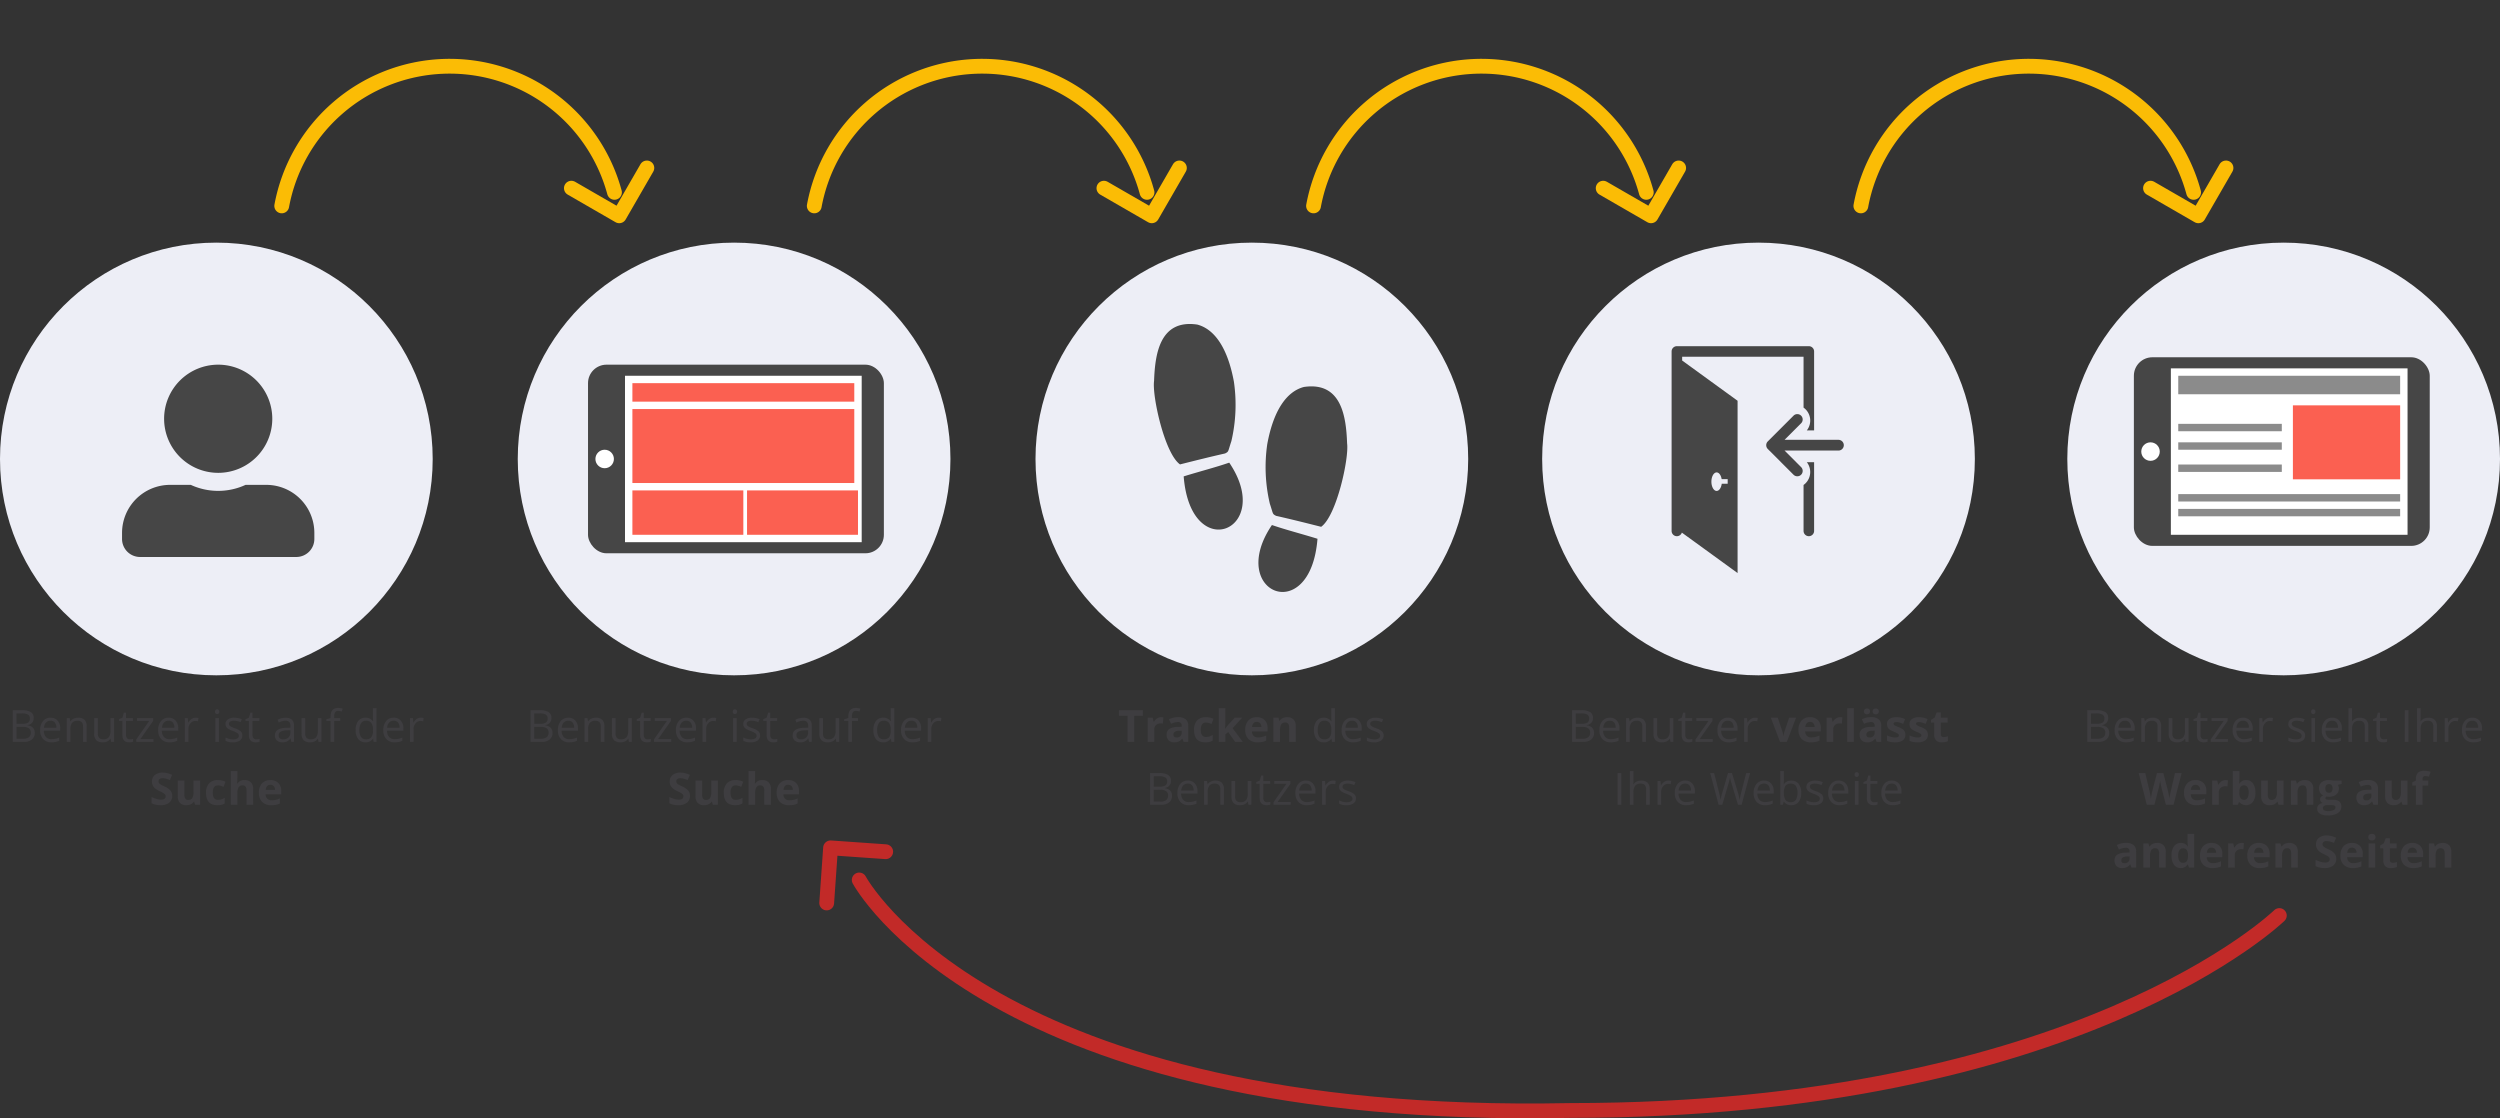 <svg height="302.392" viewBox="0 0 676 302.392" width="676" xmlns="http://www.w3.org/2000/svg"><rect x="0" y="0" width="676" height="302.392" fill="#333333" stroke="none"/><circle cx="58.5" cy="124.107" fill="#edeef6" r="58.5"/><path d="m26 29.25a14.625 14.625 0 1 0 -14.625-14.625 14.629 14.629 0 0 0 14.625 14.625zm13 3.25h-5.6a17.68 17.68 0 0 1 -14.808 0h-5.592a13 13 0 0 0 -13 13v1.625a4.876 4.876 0 0 0 4.875 4.875h42.25a4.876 4.876 0 0 0 4.875-4.875v-1.625a13 13 0 0 0 -13-13z" fill="#464646" transform="translate(33 98.607)"/><path d="m3.46 4.434h2.42a4.566 4.566 0 0 1 2.467.51 1.8 1.8 0 0 1 .762 1.611 1.862 1.862 0 0 1 -.425 1.257 2.045 2.045 0 0 1 -1.239.642v.059q1.955.333 1.955 2.05a2.2 2.2 0 0 1 -.776 1.793 3.3 3.3 0 0 1 -2.176.644h-2.988zm1 3.668h1.64a2.671 2.671 0 0 0 1.518-.331 1.278 1.278 0 0 0 .463-1.116 1.13 1.13 0 0 0 -.516-1.04 3.222 3.222 0 0 0 -1.641-.319h-1.468zm0 .844v3.204h1.783a2.545 2.545 0 0 0 1.562-.4 1.482 1.482 0 0 0 .524-1.257 1.331 1.331 0 0 0 -.536-1.173 2.866 2.866 0 0 0 -1.632-.375zm9.466 4.172a2.95 2.95 0 0 1 -2.247-.867 3.357 3.357 0 0 1 -.823-2.408 3.723 3.723 0 0 1 .765-2.467 2.54 2.54 0 0 1 2.054-.914 2.422 2.422 0 0 1 1.91.794 3.043 3.043 0 0 1 .7 2.095v.615h-4.426a2.546 2.546 0 0 0 .571 1.717 1.976 1.976 0 0 0 1.526.586 5.172 5.172 0 0 0 2.051-.434v.865a5.147 5.147 0 0 1 -.976.319 5.483 5.483 0 0 1 -1.11.098zm-.264-5.842a1.588 1.588 0 0 0 -1.233.5 2.323 2.323 0 0 0 -.542 1.395h3.353a2.139 2.139 0 0 0 -.41-1.409 1.444 1.444 0 0 0 -1.172-.487zm8.793 5.724v-4.154a1.676 1.676 0 0 0 -.355-1.172 1.456 1.456 0 0 0 -1.119-.387 1.846 1.846 0 0 0 -1.477.545 2.751 2.751 0 0 0 -.469 1.8v3.368h-.973v-6.422h.791l.158.879h.047a1.986 1.986 0 0 1 .838-.735 2.722 2.722 0 0 1 1.2-.261 2.439 2.439 0 0 1 1.746.56 2.381 2.381 0 0 1 .586 1.79v4.189zm4-6.422v4.166a1.676 1.676 0 0 0 .357 1.172 1.456 1.456 0 0 0 1.119.387 1.826 1.826 0 0 0 1.474-.551 2.778 2.778 0 0 0 .466-1.8v-3.374h.973v6.422h-.8l-.141-.861h-.053a1.939 1.939 0 0 1 -.829.727 2.787 2.787 0 0 1 -1.21.252 2.455 2.455 0 0 1 -1.755-.557 2.37 2.37 0 0 1 -.583-1.781v-4.2zm8.645 5.736a3.177 3.177 0 0 0 .5-.038 3.224 3.224 0 0 0 .381-.079v.744a1.778 1.778 0 0 1 -.466.126 3.5 3.5 0 0 1 -.554.05q-1.863 0-1.863-1.963v-3.82h-.92v-.469l.92-.4.41-1.371h.563v1.484h1.863v.756h-1.86v3.779a1.3 1.3 0 0 0 .276.887.958.958 0 0 0 .756.314zm6.4.686h-4.663v-.662l3.5-5h-3.283v-.76h4.354v.756l-3.457 4.91h3.549zm4.339.117a2.95 2.95 0 0 1 -2.247-.867 3.357 3.357 0 0 1 -.823-2.408 3.723 3.723 0 0 1 .765-2.467 2.54 2.54 0 0 1 2.054-.914 2.422 2.422 0 0 1 1.91.794 3.043 3.043 0 0 1 .7 2.095v.615h-4.427a2.546 2.546 0 0 0 .571 1.717 1.976 1.976 0 0 0 1.526.586 5.172 5.172 0 0 0 2.051-.434v.866a5.147 5.147 0 0 1 -.976.319 5.483 5.483 0 0 1 -1.109.098zm-.269-5.842a1.588 1.588 0 0 0 -1.233.5 2.323 2.323 0 0 0 -.542 1.395h3.357a2.139 2.139 0 0 0 -.41-1.409 1.444 1.444 0 0 0 -1.172-.486zm7.33-.814a3.806 3.806 0 0 1 .768.07l-.135.9a3.313 3.313 0 0 0 -.7-.088 1.712 1.712 0 0 0 -1.333.633 2.307 2.307 0 0 0 -.554 1.576v3.448h-.973v-6.422h.8l.111 1.189h.047a2.823 2.823 0 0 1 .869-.967 1.939 1.939 0 0 1 1.1-.339zm6.3 6.539h-.973v-6.422h.973zm-1.053-8.162a.646.646 0 0 1 .164-.489.607.607 0 0 1 .814 0 .634.634 0 0 1 .17.486.644.644 0 0 1 -.17.489.6.6 0 0 1 -.814 0 .658.658 0 0 1 -.164-.486zm7.38 6.41a1.609 1.609 0 0 1 -.668 1.383 3.14 3.14 0 0 1 -1.875.486 4.077 4.077 0 0 1 -1.992-.4v-.9a4.818 4.818 0 0 0 .993.369 4.147 4.147 0 0 0 1.022.135 2.319 2.319 0 0 0 1.172-.243.837.837 0 0 0 .085-1.383 5.115 5.115 0 0 0 -1.264-.636 6.879 6.879 0 0 1 -1.274-.583 1.741 1.741 0 0 1 -.562-.565 1.475 1.475 0 0 1 -.185-.756 1.441 1.441 0 0 1 .639-1.239 2.976 2.976 0 0 1 1.752-.454 5.126 5.126 0 0 1 2.027.422l-.346.791a4.654 4.654 0 0 0 -1.752-.4 2.016 2.016 0 0 0 -1.043.217.67.67 0 0 0 -.352.6.728.728 0 0 0 .132.439 1.3 1.3 0 0 0 .425.346 9.493 9.493 0 0 0 1.125.475 4.2 4.2 0 0 1 1.544.838 1.478 1.478 0 0 1 .397 1.058zm3.773 1.066a3.177 3.177 0 0 0 .5-.038 3.224 3.224 0 0 0 .381-.079v.744a1.778 1.778 0 0 1 -.466.126 3.5 3.5 0 0 1 -.554.05q-1.863 0-1.863-1.963v-3.82h-.92v-.469l.92-.4.41-1.371h.563v1.484h1.863v.756h-1.862v3.779a1.3 1.3 0 0 0 .275.891.958.958 0 0 0 .753.31zm9.472.686-.193-.914h-.047a2.7 2.7 0 0 1 -.958.817 2.92 2.92 0 0 1 -1.192.214 2.145 2.145 0 0 1 -1.5-.492 1.8 1.8 0 0 1 -.542-1.4q0-1.945 3.111-2.039l1.09-.035v-.4a1.628 1.628 0 0 0 -.325-1.116 1.337 1.337 0 0 0 -1.04-.36 4.238 4.238 0 0 0 -1.816.492l-.3-.744a4.571 4.571 0 0 1 1.04-.4 4.5 4.5 0 0 1 1.134-.146 2.446 2.446 0 0 1 1.7.51 2.128 2.128 0 0 1 .554 1.635v4.378zm-2.2-.686a1.974 1.974 0 0 0 1.427-.5 1.842 1.842 0 0 0 .519-1.395v-.58l-.973.041a3.538 3.538 0 0 0 -1.673.36 1.087 1.087 0 0 0 -.513.993 1 1 0 0 0 .319.8 1.326 1.326 0 0 0 .896.281zm5.958-5.736v4.166a1.676 1.676 0 0 0 .357 1.172 1.456 1.456 0 0 0 1.119.387 1.826 1.826 0 0 0 1.474-.551 2.778 2.778 0 0 0 .466-1.8v-3.374h.973v6.422h-.8l-.141-.861h-.053a1.939 1.939 0 0 1 -.829.727 2.787 2.787 0 0 1 -1.21.252 2.455 2.455 0 0 1 -1.755-.557 2.37 2.37 0 0 1 -.583-1.781v-4.2zm9.47.756h-1.639v5.666h-.973v-5.666h-1.148v-.439l1.148-.352v-.357q0-2.367 2.068-2.367a4.256 4.256 0 0 1 1.2.205l-.256.776a3.218 3.218 0 0 0 -.961-.182.936.936 0 0 0 -.814.366 2.044 2.044 0 0 0 -.264 1.175v.416h1.639zm8.9 4.8h-.053a2.285 2.285 0 0 1 -2.016.979 2.384 2.384 0 0 1 -1.96-.861 3.791 3.791 0 0 1 -.7-2.449 3.855 3.855 0 0 1 .7-2.467 2.366 2.366 0 0 1 1.957-.879 2.335 2.335 0 0 1 2 .949h.076l-.041-.463-.023-.451v-2.609h.973v9.117h-.791zm-1.945.164a1.771 1.771 0 0 0 1.444-.542 2.739 2.739 0 0 0 .448-1.749v-.2a3.222 3.222 0 0 0 -.454-1.948 1.724 1.724 0 0 0 -1.45-.583 1.489 1.489 0 0 0 -1.31.665 3.307 3.307 0 0 0 -.454 1.878 3.17 3.17 0 0 0 .451 1.857 1.528 1.528 0 0 0 1.321.624zm7.761.814a2.95 2.95 0 0 1 -2.247-.867 3.357 3.357 0 0 1 -.823-2.408 3.723 3.723 0 0 1 .765-2.467 2.54 2.54 0 0 1 2.054-.914 2.422 2.422 0 0 1 1.91.794 3.043 3.043 0 0 1 .7 2.095v.615h-4.424a2.546 2.546 0 0 0 .571 1.717 1.976 1.976 0 0 0 1.526.586 5.172 5.172 0 0 0 2.051-.434v.871a5.147 5.147 0 0 1 -.976.319 5.483 5.483 0 0 1 -1.112.098zm-.264-5.842a1.588 1.588 0 0 0 -1.233.5 2.323 2.323 0 0 0 -.542 1.395h3.357a2.139 2.139 0 0 0 -.41-1.409 1.444 1.444 0 0 0 -1.176-.481zm7.333-.814a3.806 3.806 0 0 1 .768.07l-.135.9a3.313 3.313 0 0 0 -.7-.088 1.712 1.712 0 0 0 -1.333.633 2.307 2.307 0 0 0 -.554 1.576v3.453h-.973v-6.422h.8l.111 1.189h.047a2.823 2.823 0 0 1 .861-.967 1.939 1.939 0 0 1 1.104-.339zm-67.212 21.165a2.214 2.214 0 0 1 -.835 1.828 3.627 3.627 0 0 1 -2.323.668 5.456 5.456 0 0 1 -2.426-.516v-1.687a10 10 0 0 0 1.468.545 4.343 4.343 0 0 0 1.1.158 1.562 1.562 0 0 0 .917-.229.782.782 0 0 0 .319-.68.75.75 0 0 0 -.141-.448 1.574 1.574 0 0 0 -.413-.378 10.624 10.624 0 0 0 -1.11-.58 5.263 5.263 0 0 1 -1.178-.709 2.662 2.662 0 0 1 -.627-.791 2.257 2.257 0 0 1 -.234-1.055 2.214 2.214 0 0 1 .771-1.787 3.2 3.2 0 0 1 2.13-.65 5.03 5.03 0 0 1 1.274.158 8.76 8.76 0 0 1 1.269.445l-.586 1.412a8.573 8.573 0 0 0 -1.134-.393 3.649 3.649 0 0 0 -.882-.111 1.168 1.168 0 0 0 -.791.24.792.792 0 0 0 -.275.627.776.776 0 0 0 .111.419 1.224 1.224 0 0 0 .354.346 10.961 10.961 0 0 0 1.151.6 4.581 4.581 0 0 1 1.646 1.151 2.247 2.247 0 0 1 .445 1.417zm6.173 2.379-.24-.838h-.094a1.885 1.885 0 0 1 -.814.706 2.781 2.781 0 0 1 -1.2.249 2.287 2.287 0 0 1 -1.74-.618 2.487 2.487 0 0 1 -.586-1.778v-4.272h1.787v3.826a1.838 1.838 0 0 0 .252 1.063.917.917 0 0 0 .8.354 1.207 1.207 0 0 0 1.084-.5 3.107 3.107 0 0 0 .334-1.661v-3.082h1.787v6.551zm6.026.117q-3.059 0-3.059-3.357a3.581 3.581 0 0 1 .832-2.552 3.121 3.121 0 0 1 2.385-.882 4.546 4.546 0 0 1 2.039.445l-.527 1.383q-.422-.17-.785-.278a2.53 2.53 0 0 0 -.727-.108q-1.395 0-1.395 1.98 0 1.922 1.395 1.922a3.18 3.18 0 0 0 .955-.138 3.448 3.448 0 0 0 .879-.431v1.529a2.88 2.88 0 0 1 -.876.381 4.926 4.926 0 0 1 -1.116.106zm9.677-.117h-1.787v-3.826q0-1.418-1.055-1.418a1.2 1.2 0 0 0 -1.084.51 3.113 3.113 0 0 0 -.334 1.652v3.082h-1.789v-9.117h1.787v1.857q0 .217-.041 1.02l-.041.527h.095a2.07 2.07 0 0 1 1.9-.961 2.321 2.321 0 0 1 1.752.621 2.467 2.467 0 0 1 .6 1.781zm4.673-5.4a1.134 1.134 0 0 0 -.891.36 1.668 1.668 0 0 0 -.369 1.022h2.508a1.49 1.49 0 0 0 -.346-1.022 1.17 1.17 0 0 0 -.902-.36zm.252 5.52a3.381 3.381 0 0 1 -2.473-.873 3.306 3.306 0 0 1 -.891-2.473 3.636 3.636 0 0 1 .823-2.546 2.931 2.931 0 0 1 2.276-.9 2.885 2.885 0 0 1 2.162.791 2.993 2.993 0 0 1 .773 2.186v.867h-4.223a1.72 1.72 0 0 0 .451 1.189 1.587 1.587 0 0 0 1.184.428 4.914 4.914 0 0 0 1.119-.123 5.6 5.6 0 0 0 1.1-.393v1.383a4.2 4.2 0 0 1 -1 .349 6.317 6.317 0 0 1 -1.301.112z" fill="#3e3d40" transform="translate(0 187.607)"/><circle cx="198.5" cy="124.107" fill="#edeef6" r="58.5"/><rect fill="#464646" height="51" rx="5" width="80" x="159" y="98.607"/><circle cx="163.5" cy="124.107" fill="#fff" r="2.5"/><path d="m169 101.607h64v45h-64z" fill="#fff"/><path d="m171 103.607h60v5h-60z" fill="#fb6051"/><path d="m171 110.607h60v20h-60z" fill="#fb6051"/><path d="m171 132.607h30v12h-30z" fill="#fb6051"/><path d="m202 132.607h30v12h-30z" fill="#fb6051"/><path d="m3.46 4.434h2.42a4.566 4.566 0 0 1 2.467.51 1.8 1.8 0 0 1 .762 1.611 1.862 1.862 0 0 1 -.425 1.257 2.045 2.045 0 0 1 -1.239.642v.059q1.955.333 1.955 2.05a2.2 2.2 0 0 1 -.776 1.793 3.3 3.3 0 0 1 -2.176.644h-2.988zm1 3.668h1.64a2.671 2.671 0 0 0 1.518-.331 1.278 1.278 0 0 0 .463-1.116 1.13 1.13 0 0 0 -.516-1.04 3.222 3.222 0 0 0 -1.641-.319h-1.468zm0 .844v3.204h1.783a2.545 2.545 0 0 0 1.562-.4 1.482 1.482 0 0 0 .524-1.257 1.331 1.331 0 0 0 -.536-1.173 2.866 2.866 0 0 0 -1.632-.375zm9.466 4.172a2.95 2.95 0 0 1 -2.247-.867 3.357 3.357 0 0 1 -.823-2.408 3.723 3.723 0 0 1 .765-2.467 2.54 2.54 0 0 1 2.054-.914 2.422 2.422 0 0 1 1.91.794 3.043 3.043 0 0 1 .7 2.095v.615h-4.426a2.546 2.546 0 0 0 .571 1.717 1.976 1.976 0 0 0 1.526.586 5.172 5.172 0 0 0 2.051-.434v.865a5.147 5.147 0 0 1 -.976.319 5.483 5.483 0 0 1 -1.11.098zm-.264-5.842a1.588 1.588 0 0 0 -1.233.5 2.323 2.323 0 0 0 -.542 1.395h3.353a2.139 2.139 0 0 0 -.41-1.409 1.444 1.444 0 0 0 -1.172-.487zm8.793 5.724v-4.154a1.676 1.676 0 0 0 -.355-1.172 1.456 1.456 0 0 0 -1.119-.387 1.846 1.846 0 0 0 -1.477.545 2.751 2.751 0 0 0 -.469 1.8v3.368h-.973v-6.422h.791l.158.879h.047a1.986 1.986 0 0 1 .838-.735 2.722 2.722 0 0 1 1.2-.261 2.439 2.439 0 0 1 1.746.56 2.381 2.381 0 0 1 .586 1.79v4.189zm4-6.422v4.166a1.676 1.676 0 0 0 .357 1.172 1.456 1.456 0 0 0 1.119.387 1.826 1.826 0 0 0 1.474-.551 2.778 2.778 0 0 0 .466-1.8v-3.374h.973v6.422h-.8l-.141-.861h-.053a1.939 1.939 0 0 1 -.829.727 2.787 2.787 0 0 1 -1.21.252 2.455 2.455 0 0 1 -1.755-.557 2.37 2.37 0 0 1 -.583-1.781v-4.2zm8.645 5.736a3.177 3.177 0 0 0 .5-.038 3.224 3.224 0 0 0 .381-.079v.744a1.778 1.778 0 0 1 -.466.126 3.5 3.5 0 0 1 -.554.05q-1.863 0-1.863-1.963v-3.82h-.92v-.469l.92-.4.41-1.371h.563v1.484h1.863v.756h-1.86v3.779a1.3 1.3 0 0 0 .276.887.958.958 0 0 0 .756.314zm6.4.686h-4.663v-.662l3.5-5h-3.283v-.76h4.354v.756l-3.457 4.91h3.549zm4.339.117a2.95 2.95 0 0 1 -2.247-.867 3.357 3.357 0 0 1 -.823-2.408 3.723 3.723 0 0 1 .765-2.467 2.54 2.54 0 0 1 2.054-.914 2.422 2.422 0 0 1 1.91.794 3.043 3.043 0 0 1 .7 2.095v.615h-4.427a2.546 2.546 0 0 0 .571 1.717 1.976 1.976 0 0 0 1.526.586 5.172 5.172 0 0 0 2.051-.434v.866a5.147 5.147 0 0 1 -.976.319 5.483 5.483 0 0 1 -1.109.098zm-.269-5.842a1.588 1.588 0 0 0 -1.233.5 2.323 2.323 0 0 0 -.542 1.395h3.357a2.139 2.139 0 0 0 -.41-1.409 1.444 1.444 0 0 0 -1.172-.486zm7.33-.814a3.806 3.806 0 0 1 .768.07l-.135.9a3.313 3.313 0 0 0 -.7-.088 1.712 1.712 0 0 0 -1.333.633 2.307 2.307 0 0 0 -.554 1.576v3.448h-.973v-6.422h.8l.111 1.189h.047a2.823 2.823 0 0 1 .869-.967 1.939 1.939 0 0 1 1.1-.339zm6.3 6.539h-.973v-6.422h.973zm-1.053-8.162a.646.646 0 0 1 .164-.489.607.607 0 0 1 .814 0 .634.634 0 0 1 .17.486.644.644 0 0 1 -.17.489.6.6 0 0 1 -.814 0 .658.658 0 0 1 -.164-.486zm7.38 6.41a1.609 1.609 0 0 1 -.668 1.383 3.14 3.14 0 0 1 -1.875.486 4.077 4.077 0 0 1 -1.992-.4v-.9a4.818 4.818 0 0 0 .993.369 4.147 4.147 0 0 0 1.022.135 2.319 2.319 0 0 0 1.172-.243.837.837 0 0 0 .085-1.383 5.115 5.115 0 0 0 -1.264-.636 6.879 6.879 0 0 1 -1.274-.583 1.741 1.741 0 0 1 -.562-.565 1.475 1.475 0 0 1 -.185-.756 1.441 1.441 0 0 1 .639-1.239 2.976 2.976 0 0 1 1.752-.454 5.126 5.126 0 0 1 2.027.422l-.346.791a4.654 4.654 0 0 0 -1.752-.4 2.016 2.016 0 0 0 -1.043.217.67.67 0 0 0 -.352.6.728.728 0 0 0 .132.439 1.3 1.3 0 0 0 .425.346 9.493 9.493 0 0 0 1.125.475 4.2 4.2 0 0 1 1.544.838 1.478 1.478 0 0 1 .397 1.058zm3.773 1.066a3.177 3.177 0 0 0 .5-.038 3.224 3.224 0 0 0 .381-.079v.744a1.778 1.778 0 0 1 -.466.126 3.5 3.5 0 0 1 -.554.05q-1.863 0-1.863-1.963v-3.82h-.92v-.469l.92-.4.41-1.371h.563v1.484h1.863v.756h-1.862v3.779a1.3 1.3 0 0 0 .275.891.958.958 0 0 0 .753.31zm9.472.686-.193-.914h-.047a2.7 2.7 0 0 1 -.958.817 2.92 2.92 0 0 1 -1.192.214 2.145 2.145 0 0 1 -1.5-.492 1.8 1.8 0 0 1 -.542-1.4q0-1.945 3.111-2.039l1.09-.035v-.4a1.628 1.628 0 0 0 -.325-1.116 1.337 1.337 0 0 0 -1.04-.36 4.238 4.238 0 0 0 -1.816.492l-.3-.744a4.571 4.571 0 0 1 1.04-.4 4.5 4.5 0 0 1 1.134-.146 2.446 2.446 0 0 1 1.7.51 2.128 2.128 0 0 1 .554 1.635v4.378zm-2.2-.686a1.974 1.974 0 0 0 1.427-.5 1.842 1.842 0 0 0 .519-1.395v-.58l-.973.041a3.538 3.538 0 0 0 -1.673.36 1.087 1.087 0 0 0 -.513.993 1 1 0 0 0 .319.8 1.326 1.326 0 0 0 .896.281zm5.958-5.736v4.166a1.676 1.676 0 0 0 .357 1.172 1.456 1.456 0 0 0 1.119.387 1.826 1.826 0 0 0 1.474-.551 2.778 2.778 0 0 0 .466-1.8v-3.374h.973v6.422h-.8l-.141-.861h-.053a1.939 1.939 0 0 1 -.829.727 2.787 2.787 0 0 1 -1.21.252 2.455 2.455 0 0 1 -1.755-.557 2.37 2.37 0 0 1 -.583-1.781v-4.2zm9.47.756h-1.639v5.666h-.973v-5.666h-1.148v-.439l1.148-.352v-.357q0-2.367 2.068-2.367a4.256 4.256 0 0 1 1.2.205l-.256.776a3.218 3.218 0 0 0 -.961-.182.936.936 0 0 0 -.814.366 2.044 2.044 0 0 0 -.264 1.175v.416h1.639zm8.9 4.8h-.053a2.285 2.285 0 0 1 -2.016.979 2.384 2.384 0 0 1 -1.96-.861 3.791 3.791 0 0 1 -.7-2.449 3.855 3.855 0 0 1 .7-2.467 2.366 2.366 0 0 1 1.957-.879 2.335 2.335 0 0 1 2 .949h.076l-.041-.463-.023-.451v-2.609h.973v9.117h-.791zm-1.945.164a1.771 1.771 0 0 0 1.444-.542 2.739 2.739 0 0 0 .448-1.749v-.2a3.222 3.222 0 0 0 -.454-1.948 1.724 1.724 0 0 0 -1.45-.583 1.489 1.489 0 0 0 -1.31.665 3.307 3.307 0 0 0 -.454 1.878 3.17 3.17 0 0 0 .451 1.857 1.528 1.528 0 0 0 1.321.624zm7.761.814a2.95 2.95 0 0 1 -2.247-.867 3.357 3.357 0 0 1 -.823-2.408 3.723 3.723 0 0 1 .765-2.467 2.54 2.54 0 0 1 2.054-.914 2.422 2.422 0 0 1 1.91.794 3.043 3.043 0 0 1 .7 2.095v.615h-4.424a2.546 2.546 0 0 0 .571 1.717 1.976 1.976 0 0 0 1.526.586 5.172 5.172 0 0 0 2.051-.434v.871a5.147 5.147 0 0 1 -.976.319 5.483 5.483 0 0 1 -1.112.098zm-.264-5.842a1.588 1.588 0 0 0 -1.233.5 2.323 2.323 0 0 0 -.542 1.395h3.357a2.139 2.139 0 0 0 -.41-1.409 1.444 1.444 0 0 0 -1.176-.481zm7.333-.814a3.806 3.806 0 0 1 .768.07l-.135.9a3.313 3.313 0 0 0 -.7-.088 1.712 1.712 0 0 0 -1.333.633 2.307 2.307 0 0 0 -.554 1.576v3.453h-.973v-6.422h.8l.111 1.189h.047a2.823 2.823 0 0 1 .861-.967 1.939 1.939 0 0 1 1.104-.339zm-67.212 21.165a2.214 2.214 0 0 1 -.835 1.828 3.627 3.627 0 0 1 -2.323.668 5.456 5.456 0 0 1 -2.426-.516v-1.687a10 10 0 0 0 1.468.545 4.343 4.343 0 0 0 1.1.158 1.562 1.562 0 0 0 .917-.229.782.782 0 0 0 .319-.68.75.75 0 0 0 -.141-.448 1.574 1.574 0 0 0 -.413-.378 10.624 10.624 0 0 0 -1.11-.58 5.263 5.263 0 0 1 -1.178-.709 2.662 2.662 0 0 1 -.627-.791 2.257 2.257 0 0 1 -.234-1.055 2.214 2.214 0 0 1 .771-1.787 3.2 3.2 0 0 1 2.13-.65 5.03 5.03 0 0 1 1.274.158 8.76 8.76 0 0 1 1.269.445l-.586 1.412a8.573 8.573 0 0 0 -1.134-.393 3.649 3.649 0 0 0 -.882-.111 1.168 1.168 0 0 0 -.791.24.792.792 0 0 0 -.275.627.776.776 0 0 0 .111.419 1.224 1.224 0 0 0 .354.346 10.961 10.961 0 0 0 1.151.6 4.581 4.581 0 0 1 1.646 1.151 2.247 2.247 0 0 1 .445 1.417zm6.173 2.379-.24-.838h-.094a1.885 1.885 0 0 1 -.814.706 2.781 2.781 0 0 1 -1.2.249 2.287 2.287 0 0 1 -1.74-.618 2.487 2.487 0 0 1 -.586-1.778v-4.272h1.787v3.826a1.838 1.838 0 0 0 .252 1.063.917.917 0 0 0 .8.354 1.207 1.207 0 0 0 1.084-.5 3.107 3.107 0 0 0 .334-1.661v-3.082h1.787v6.551zm6.026.117q-3.059 0-3.059-3.357a3.581 3.581 0 0 1 .832-2.552 3.121 3.121 0 0 1 2.385-.882 4.546 4.546 0 0 1 2.039.445l-.527 1.383q-.422-.17-.785-.278a2.53 2.53 0 0 0 -.727-.108q-1.395 0-1.395 1.98 0 1.922 1.395 1.922a3.18 3.18 0 0 0 .955-.138 3.448 3.448 0 0 0 .879-.431v1.529a2.88 2.88 0 0 1 -.876.381 4.926 4.926 0 0 1 -1.116.106zm9.677-.117h-1.787v-3.826q0-1.418-1.055-1.418a1.2 1.2 0 0 0 -1.084.51 3.113 3.113 0 0 0 -.334 1.652v3.082h-1.789v-9.117h1.787v1.857q0 .217-.041 1.02l-.041.527h.095a2.07 2.07 0 0 1 1.9-.961 2.321 2.321 0 0 1 1.752.621 2.467 2.467 0 0 1 .6 1.781zm4.673-5.4a1.134 1.134 0 0 0 -.891.36 1.668 1.668 0 0 0 -.369 1.022h2.508a1.49 1.49 0 0 0 -.346-1.022 1.17 1.17 0 0 0 -.902-.36zm.252 5.52a3.381 3.381 0 0 1 -2.473-.873 3.306 3.306 0 0 1 -.891-2.473 3.636 3.636 0 0 1 .823-2.546 2.931 2.931 0 0 1 2.276-.9 2.885 2.885 0 0 1 2.162.791 2.993 2.993 0 0 1 .773 2.186v.867h-4.223a1.72 1.72 0 0 0 .451 1.189 1.587 1.587 0 0 0 1.184.428 4.914 4.914 0 0 0 1.119-.123 5.6 5.6 0 0 0 1.1-.393v1.383a4.2 4.2 0 0 1 -1 .349 6.317 6.317 0 0 1 -1.301.112z" fill="#3e3d40" transform="translate(140 187.607)"/><circle cx="338.5" cy="124.107" fill="#edeef6" r="58.5"/><path d="m103.584 54.36c3.909 1.339 7.36 2.191 12.319 3.715-1.903 24.071-24.667 14.512-12.319-3.715zm20.323-22.112c-.257-7.227-1.53-16.708-11.67-15.223-4.753 1.241-8.266 6.461-9.917 15.468a43.253 43.253 0 0 0 .69 16.07c.977 2.936.645 2.756 1.695 3.314 4.065.916 8.089 1.929 12.187 2.963 4.162-2.94 7.581-18.547 7.014-22.592zm-31.293-.555a43.281 43.281 0 0 0 .69-16.07c-1.651-9.007-5.164-14.223-9.918-15.468-10.14-1.486-11.413 8-11.67 15.223-.567 4.044 2.853 19.652 7.016 22.591 4.1-1.034 8.121-2.046 12.187-2.963 1.049-.556.717-.376 1.694-3.312zm-12.894 9.513c1.9 24.071 24.666 14.511 12.318-3.715-3.909 1.339-7.36 2.191-12.318 3.715z" fill="#464646" transform="translate(240.346 87.607)"/><path d="m26.7 13h-1.815v-7.055h-2.326v-1.511h6.469v1.511h-2.328zm7.28-6.674a2.882 2.882 0 0 1 .6.053l-.135 1.676a2.047 2.047 0 0 0 -.522-.055 1.9 1.9 0 0 0 -1.333.439 1.589 1.589 0 0 0 -.478 1.23v3.331h-1.786v-6.551h1.354l.264 1.1h.088a2.463 2.463 0 0 1 .823-.888 2.03 2.03 0 0 1 1.127-.335zm6.075 6.674-.346-.891h-.047a2.639 2.639 0 0 1 -.929.788 3 3 0 0 1 -1.245.22 2.013 2.013 0 0 1 -1.488-.539 2.07 2.07 0 0 1 -.542-1.535 1.729 1.729 0 0 1 .733-1.543 4.227 4.227 0 0 1 2.2-.548l1.137-.035v-.282a.891.891 0 0 0 -1.02-1 4.646 4.646 0 0 0 -1.846.475l-.592-1.207a5.326 5.326 0 0 1 2.508-.592 3.124 3.124 0 0 1 2.021.574 2.122 2.122 0 0 1 .7 1.746v4.369zm-.527-3.035-.691.023a2.214 2.214 0 0 0 -1.16.281.883.883 0 0 0 -.381.785q0 .756.867.756a1.373 1.373 0 0 0 .993-.357 1.255 1.255 0 0 0 .372-.949zm6.4 3.152q-3.059 0-3.059-3.357a3.581 3.581 0 0 1 .831-2.552 3.121 3.121 0 0 1 2.385-.882 4.546 4.546 0 0 1 2.039.445l-.527 1.383q-.422-.17-.785-.278a2.53 2.53 0 0 0 -.727-.108q-1.395 0-1.395 1.98 0 1.922 1.395 1.922a3.18 3.18 0 0 0 .955-.138 3.448 3.448 0 0 0 .879-.431v1.529a2.88 2.88 0 0 1 -.876.381 4.926 4.926 0 0 1 -1.12.106zm5.347-3.68.779-1 1.834-1.992h2.012l-2.6 2.846 2.757 3.709h-2.063l-1.887-2.654-.768.615v2.039h-1.786v-9.117h1.787v4.066l-.094 1.488zm8.552-1.837a1.134 1.134 0 0 0 -.891.36 1.668 1.668 0 0 0 -.369 1.022h2.508a1.49 1.49 0 0 0 -.346-1.022 1.17 1.17 0 0 0 -.902-.36zm.252 5.52a3.381 3.381 0 0 1 -2.473-.873 3.306 3.306 0 0 1 -.891-2.473 3.636 3.636 0 0 1 .823-2.546 2.931 2.931 0 0 1 2.276-.9 2.885 2.885 0 0 1 2.162.791 2.993 2.993 0 0 1 .775 2.181v.867h-4.225a1.72 1.72 0 0 0 .451 1.189 1.587 1.587 0 0 0 1.184.428 4.914 4.914 0 0 0 1.119-.123 5.6 5.6 0 0 0 1.1-.393v1.383a4.2 4.2 0 0 1 -1 .349 6.317 6.317 0 0 1 -1.301.117zm10.292-.12h-1.787v-3.826a1.838 1.838 0 0 0 -.252-1.063.917.917 0 0 0 -.8-.354 1.207 1.207 0 0 0 -1.084.5 3.107 3.107 0 0 0 -.334 1.661v3.082h-1.79v-6.551h1.365l.24.838h.1a1.889 1.889 0 0 1 .823-.718 2.8 2.8 0 0 1 1.192-.243 2.291 2.291 0 0 1 1.734.618 2.481 2.481 0 0 1 .592 1.784zm9.662-.861h-.053a2.285 2.285 0 0 1 -2.016.979 2.384 2.384 0 0 1 -1.964-.862 3.791 3.791 0 0 1 -.7-2.449 3.855 3.855 0 0 1 .7-2.467 2.366 2.366 0 0 1 1.957-.879 2.335 2.335 0 0 1 2 .949h.076l-.033-.463-.02-.447v-2.617h.973v9.117h-.791zm-1.945.164a1.771 1.771 0 0 0 1.444-.542 2.739 2.739 0 0 0 .448-1.749v-.205a3.222 3.222 0 0 0 -.454-1.948 1.724 1.724 0 0 0 -1.45-.583 1.489 1.489 0 0 0 -1.31.665 3.307 3.307 0 0 0 -.454 1.878 3.17 3.17 0 0 0 .451 1.857 1.528 1.528 0 0 0 1.325.624zm7.761.814a2.95 2.95 0 0 1 -2.249-.867 3.357 3.357 0 0 1 -.823-2.408 3.723 3.723 0 0 1 .765-2.467 2.54 2.54 0 0 1 2.058-.914 2.422 2.422 0 0 1 1.91.794 3.043 3.043 0 0 1 .7 2.095v.615h-4.424a2.546 2.546 0 0 0 .571 1.717 1.976 1.976 0 0 0 1.526.586 5.172 5.172 0 0 0 2.051-.434v.866a5.147 5.147 0 0 1 -.976.319 5.483 5.483 0 0 1 -1.11.098zm-.264-5.842a1.588 1.588 0 0 0 -1.233.5 2.323 2.323 0 0 0 -.542 1.395h3.357a2.139 2.139 0 0 0 -.41-1.409 1.444 1.444 0 0 0 -1.173-.486zm8.546 3.973a1.609 1.609 0 0 1 -.668 1.383 3.14 3.14 0 0 1 -1.875.486 4.077 4.077 0 0 1 -1.992-.4v-.9a4.818 4.818 0 0 0 .993.369 4.147 4.147 0 0 0 1.022.135 2.319 2.319 0 0 0 1.172-.243.837.837 0 0 0 .085-1.383 5.115 5.115 0 0 0 -1.269-.63 6.879 6.879 0 0 1 -1.274-.583 1.741 1.741 0 0 1 -.562-.565 1.475 1.475 0 0 1 -.185-.756 1.441 1.441 0 0 1 .639-1.239 2.976 2.976 0 0 1 1.752-.454 5.126 5.126 0 0 1 2.031.415l-.346.791a4.654 4.654 0 0 0 -1.752-.4 2.016 2.016 0 0 0 -1.043.217.67.67 0 0 0 -.352.6.728.728 0 0 0 .132.439 1.3 1.3 0 0 0 .425.346 9.493 9.493 0 0 0 1.125.475 4.2 4.2 0 0 1 1.544.838 1.478 1.478 0 0 1 .397 1.059zm-63.155 10.186h2.424a4.566 4.566 0 0 1 2.467.51 1.8 1.8 0 0 1 .762 1.611 1.862 1.862 0 0 1 -.425 1.257 2.045 2.045 0 0 1 -1.239.642v.059q1.951.334 1.951 2.051a2.2 2.2 0 0 1 -.776 1.793 3.3 3.3 0 0 1 -2.176.643h-2.988zm1 3.668h1.641a2.671 2.671 0 0 0 1.518-.331 1.278 1.278 0 0 0 .463-1.116 1.13 1.13 0 0 0 -.516-1.04 3.222 3.222 0 0 0 -1.641-.319h-1.469zm0 .844v3.204h1.787a2.545 2.545 0 0 0 1.562-.4 1.482 1.482 0 0 0 .524-1.257 1.331 1.331 0 0 0 -.536-1.172 2.866 2.866 0 0 0 -1.632-.375zm9.466 4.172a2.95 2.95 0 0 1 -2.247-.867 3.357 3.357 0 0 1 -.823-2.408 3.723 3.723 0 0 1 .765-2.467 2.54 2.54 0 0 1 2.054-.914 2.422 2.422 0 0 1 1.91.794 3.043 3.043 0 0 1 .7 2.095v.615h-4.426a2.546 2.546 0 0 0 .571 1.717 1.976 1.976 0 0 0 1.526.586 5.172 5.172 0 0 0 2.051-.434v.865a5.147 5.147 0 0 1 -.976.319 5.483 5.483 0 0 1 -1.109.098zm-.264-5.842a1.588 1.588 0 0 0 -1.233.5 2.323 2.323 0 0 0 -.542 1.395h3.357a2.139 2.139 0 0 0 -.41-1.409 1.444 1.444 0 0 0 -1.176-.487zm8.794 5.724v-4.154a1.676 1.676 0 0 0 -.357-1.172 1.456 1.456 0 0 0 -1.119-.387 1.846 1.846 0 0 0 -1.477.545 2.751 2.751 0 0 0 -.469 1.8v3.368h-.973v-6.422h.791l.158.879h.047a1.986 1.986 0 0 1 .838-.735 2.722 2.722 0 0 1 1.2-.261 2.439 2.439 0 0 1 1.746.56 2.381 2.381 0 0 1 .586 1.79v4.189zm4-6.422v4.166a1.676 1.676 0 0 0 .357 1.172 1.456 1.456 0 0 0 1.119.387 1.826 1.826 0 0 0 1.474-.551 2.778 2.778 0 0 0 .466-1.8v-3.374h.973v6.422h-.8l-.141-.861h-.053a1.939 1.939 0 0 1 -.829.727 2.787 2.787 0 0 1 -1.21.252 2.455 2.455 0 0 1 -1.755-.557 2.37 2.37 0 0 1 -.583-1.781v-4.2zm8.645 5.736a3.177 3.177 0 0 0 .5-.038 3.224 3.224 0 0 0 .383-.076v.744a1.778 1.778 0 0 1 -.466.126 3.5 3.5 0 0 1 -.554.05q-1.863 0-1.863-1.963v-3.82h-.917v-.469l.92-.4.41-1.371h.563v1.488h1.863v.756h-1.865v3.779a1.3 1.3 0 0 0 .275.891.958.958 0 0 0 .756.303zm6.39.686h-4.654v-.662l3.5-5h-3.283v-.756h4.354v.756l-3.457 4.91h3.545zm4.339.117a2.95 2.95 0 0 1 -2.246-.867 3.357 3.357 0 0 1 -.823-2.408 3.723 3.723 0 0 1 .765-2.467 2.54 2.54 0 0 1 2.054-.914 2.422 2.422 0 0 1 1.91.794 3.043 3.043 0 0 1 .7 2.095v.615h-4.418a2.546 2.546 0 0 0 .571 1.717 1.976 1.976 0 0 0 1.526.586 5.172 5.172 0 0 0 2.051-.434v.866a5.147 5.147 0 0 1 -.976.319 5.483 5.483 0 0 1 -1.11.098zm-.264-5.842a1.588 1.588 0 0 0 -1.233.5 2.323 2.323 0 0 0 -.542 1.395h3.357a2.139 2.139 0 0 0 -.41-1.409 1.444 1.444 0 0 0 -1.167-.486zm7.333-.814a3.806 3.806 0 0 1 .768.07l-.135.9a3.313 3.313 0 0 0 -.7-.088 1.712 1.712 0 0 0 -1.333.633 2.307 2.307 0 0 0 -.554 1.576v3.448h-.971v-6.422h.8l.111 1.189h.047a2.823 2.823 0 0 1 .861-.967 1.939 1.939 0 0 1 1.111-.339zm6.231 4.787a1.609 1.609 0 0 1 -.668 1.383 3.14 3.14 0 0 1 -1.875.486 4.077 4.077 0 0 1 -1.992-.4v-.9a4.818 4.818 0 0 0 .993.369 4.147 4.147 0 0 0 1.022.135 2.319 2.319 0 0 0 1.172-.243.837.837 0 0 0 .085-1.383 5.115 5.115 0 0 0 -1.269-.63 6.879 6.879 0 0 1 -1.274-.583 1.741 1.741 0 0 1 -.562-.565 1.475 1.475 0 0 1 -.185-.756 1.441 1.441 0 0 1 .639-1.239 2.976 2.976 0 0 1 1.752-.454 5.126 5.126 0 0 1 2.027.422l-.346.791a4.654 4.654 0 0 0 -1.752-.4 2.016 2.016 0 0 0 -1.043.217.67.67 0 0 0 -.352.6.728.728 0 0 0 .132.439 1.3 1.3 0 0 0 .425.346 9.493 9.493 0 0 0 1.125.475 4.2 4.2 0 0 1 1.544.838 1.478 1.478 0 0 1 .407 1.052z" fill="#3e3d40" transform="translate(280 187.607)"/><circle cx="475.5" cy="124.107" fill="#edeef6" r="58.5"/><path d="m64.448 0h35.68a1.428 1.428 0 0 1 1.427 1.427v21.337h-1.963a4.308 4.308 0 0 0 -.352-5.7 4.359 4.359 0 0 0 -.54-.453v-13.757h-32.825v1.026l14.986 10.88v46.588l-15.067-10.939a1.423 1.423 0 0 1 -2.773-.457v-48.525a1.427 1.427 0 0 1 1.427-1.427zm10.752 39.139c.673 0 1.234-.831 1.378-1.944h1.607v-1.248h-1.63c-.171-1.045-.709-1.813-1.355-1.813-.783 0-1.416 1.12-1.416 2.5s.634 2.505 1.416 2.505zm24.04-2.063a4.368 4.368 0 0 1 -.539.451v12.425a1.427 1.427 0 1 0 2.854 0v-18.575h-1.963a4.317 4.317 0 0 1 -.352 5.699zm-10.208-11.329a1.452 1.452 0 0 0 0 2.054l6.955 6.956a1.452 1.452 0 1 0 2.054-2.057l-4.477-4.477h14.493a1.452 1.452 0 1 0 0-2.9h-14.492l4.476-4.477a1.452 1.452 0 0 0 -2.054-2.053z" fill="#464646" transform="translate(388.98 93.607)"/><path d="m8.093 4.434h2.42a4.566 4.566 0 0 1 2.467.51 1.8 1.8 0 0 1 .762 1.611 1.862 1.862 0 0 1 -.425 1.257 2.045 2.045 0 0 1 -1.239.642v.059q1.951.334 1.951 2.051a2.2 2.2 0 0 1 -.776 1.793 3.3 3.3 0 0 1 -2.172.643h-2.988zm1 3.668h1.641a2.671 2.671 0 0 0 1.518-.331 1.278 1.278 0 0 0 .463-1.116 1.13 1.13 0 0 0 -.516-1.04 3.222 3.222 0 0 0 -1.641-.319h-1.469zm0 .844v3.204h1.787a2.545 2.545 0 0 0 1.562-.4 1.482 1.482 0 0 0 .524-1.257 1.331 1.331 0 0 0 -.536-1.172 2.866 2.866 0 0 0 -1.632-.375zm9.466 4.172a2.95 2.95 0 0 1 -2.247-.867 3.357 3.357 0 0 1 -.823-2.408 3.723 3.723 0 0 1 .765-2.467 2.54 2.54 0 0 1 2.046-.915 2.422 2.422 0 0 1 1.91.794 3.043 3.043 0 0 1 .7 2.095v.615h-4.418a2.546 2.546 0 0 0 .571 1.717 1.976 1.976 0 0 0 1.526.586 5.172 5.172 0 0 0 2.051-.434v.866a5.147 5.147 0 0 1 -.976.319 5.483 5.483 0 0 1 -1.109.098zm-.264-5.842a1.588 1.588 0 0 0 -1.233.5 2.323 2.323 0 0 0 -.542 1.395h3.357a2.139 2.139 0 0 0 -.41-1.409 1.444 1.444 0 0 0 -1.176-.487zm8.794 5.724v-4.154a1.676 1.676 0 0 0 -.357-1.172 1.456 1.456 0 0 0 -1.119-.387 1.846 1.846 0 0 0 -1.477.545 2.751 2.751 0 0 0 -.469 1.8v3.368h-.973v-6.422h.791l.158.879h.047a1.986 1.986 0 0 1 .838-.735 2.722 2.722 0 0 1 1.2-.261 2.439 2.439 0 0 1 1.746.56 2.381 2.381 0 0 1 .586 1.79v4.189zm4-6.422v4.166a1.676 1.676 0 0 0 .357 1.172 1.456 1.456 0 0 0 1.119.387 1.826 1.826 0 0 0 1.474-.551 2.778 2.778 0 0 0 .466-1.8v-3.374h.973v6.422h-.8l-.141-.861h-.053a1.939 1.939 0 0 1 -.829.727 2.787 2.787 0 0 1 -1.21.252 2.455 2.455 0 0 1 -1.755-.557 2.37 2.37 0 0 1 -.583-1.781v-4.2zm8.645 5.736a3.177 3.177 0 0 0 .5-.038 3.224 3.224 0 0 0 .381-.079v.744a1.778 1.778 0 0 1 -.466.126 3.5 3.5 0 0 1 -.554.05q-1.863 0-1.863-1.963v-3.82h-.92v-.469l.92-.4.41-1.371h.563v1.484h1.863v.756h-1.861v3.779a1.3 1.3 0 0 0 .275.891.958.958 0 0 0 .757.31zm6.39.686h-4.654v-.662l3.5-5h-3.283v-.76h4.353v.756l-3.457 4.91h3.545zm4.339.117a2.95 2.95 0 0 1 -2.247-.867 3.357 3.357 0 0 1 -.816-2.408 3.723 3.723 0 0 1 .765-2.467 2.54 2.54 0 0 1 2.054-.914 2.422 2.422 0 0 1 1.91.794 3.043 3.043 0 0 1 .7 2.095v.615h-4.429a2.546 2.546 0 0 0 .571 1.717 1.976 1.976 0 0 0 1.526.586 5.172 5.172 0 0 0 2.051-.434v.866a5.147 5.147 0 0 1 -.976.319 5.483 5.483 0 0 1 -1.105.098zm-.263-5.842a1.588 1.588 0 0 0 -1.233.5 2.323 2.323 0 0 0 -.542 1.395h3.357a2.139 2.139 0 0 0 -.41-1.409 1.444 1.444 0 0 0 -1.172-.486zm7.333-.814a3.806 3.806 0 0 1 .768.07l-.135.9a3.313 3.313 0 0 0 -.7-.088 1.712 1.712 0 0 0 -1.333.633 2.307 2.307 0 0 0 -.554 1.576v3.448h-.973v-6.422h.8l.111 1.189h.047a2.823 2.823 0 0 1 .861-.967 1.939 1.939 0 0 1 1.111-.339zm6.794 6.539-2.5-6.551h1.873l1.266 3.732a6.66 6.66 0 0 1 .264 1.342h.035a5.835 5.835 0 0 1 .264-1.342l1.26-3.732h1.869l-2.497 6.551zm8.1-5.4a1.134 1.134 0 0 0 -.891.36 1.668 1.668 0 0 0 -.369 1.022h2.508a1.49 1.49 0 0 0 -.346-1.022 1.17 1.17 0 0 0 -.902-.36zm.252 5.52a3.381 3.381 0 0 1 -2.473-.873 3.306 3.306 0 0 1 -.891-2.473 3.636 3.636 0 0 1 .823-2.546 2.931 2.931 0 0 1 2.276-.9 2.885 2.885 0 0 1 2.162.791 2.993 2.993 0 0 1 .775 2.181v.867h-4.224a1.72 1.72 0 0 0 .451 1.189 1.587 1.587 0 0 0 1.184.428 4.914 4.914 0 0 0 1.119-.123 5.6 5.6 0 0 0 1.1-.393v1.383a4.2 4.2 0 0 1 -1 .349 6.317 6.317 0 0 1 -1.302.117zm7.9-6.791a2.882 2.882 0 0 1 .6.053l-.135 1.676a2.047 2.047 0 0 0 -.522-.058 1.9 1.9 0 0 0 -1.333.439 1.589 1.589 0 0 0 -.478 1.23v3.331h-1.787v-6.551h1.354l.264 1.1h.088a2.463 2.463 0 0 1 .823-.888 2.03 2.03 0 0 1 1.128-.335zm3.702 6.671h-1.787v-9.117h1.787zm6.155 0-.346-.891h-.047a2.639 2.639 0 0 1 -.929.788 3 3 0 0 1 -1.245.22 2.013 2.013 0 0 1 -1.485-.539 2.07 2.07 0 0 1 -.542-1.535 1.729 1.729 0 0 1 .73-1.543 4.227 4.227 0 0 1 2.2-.548l1.137-.035v-.282a.891.891 0 0 0 -1.02-1 4.646 4.646 0 0 0 -1.846.475l-.592-1.207a5.326 5.326 0 0 1 2.508-.592 3.124 3.124 0 0 1 2.021.574 2.122 2.122 0 0 1 .7 1.746v4.369zm-.527-3.035-.691.023a2.214 2.214 0 0 0 -1.16.281.883.883 0 0 0 -.381.785q0 .756.867.756a1.373 1.373 0 0 0 .993-.357 1.255 1.255 0 0 0 .372-.949zm-2.9-5.2a.762.762 0 0 1 .22-.586.837.837 0 0 1 .595-.205.826.826 0 0 1 .606.217.771.771 0 0 1 .22.574.748.748 0 0 1 -.223.565.962.962 0 0 1 -1.2.009.747.747 0 0 1 -.219-.571zm2.361 0a.724.724 0 0 1 .237-.6.911.911 0 0 1 .589-.19.852.852 0 0 1 .606.211.755.755 0 0 1 .226.58.736.736 0 0 1 -.229.568.855.855 0 0 1 -.6.211.911.911 0 0 1 -.589-.19.71.71 0 0 1 -.24-.587zm8.845 6.287a1.8 1.8 0 0 1 -.7 1.535 3.46 3.46 0 0 1 -2.095.527 6.579 6.579 0 0 1 -1.219-.1 4.61 4.61 0 0 1 -.943-.284v-1.47a6.23 6.23 0 0 0 1.122.393 4.543 4.543 0 0 0 1.1.158q.973 0 .973-.562a.469.469 0 0 0 -.129-.343 1.869 1.869 0 0 0 -.445-.3q-.316-.167-.844-.39a5.3 5.3 0 0 1 -1.11-.586 1.649 1.649 0 0 1 -.516-.618 2.041 2.041 0 0 1 -.161-.858 1.556 1.556 0 0 1 .674-1.354 3.3 3.3 0 0 1 1.919-.478 5.447 5.447 0 0 1 2.3.516l-.541 1.293q-.492-.211-.92-.346a2.889 2.889 0 0 0 -.873-.135q-.791 0-.791.428a.5.5 0 0 0 .255.416 6.932 6.932 0 0 0 1.116.521 5.186 5.186 0 0 1 1.125.58 1.716 1.716 0 0 1 .527.621 1.909 1.909 0 0 1 .175.839zm6.085 0a1.8 1.8 0 0 1 -.7 1.535 3.46 3.46 0 0 1 -2.095.527 6.579 6.579 0 0 1 -1.219-.1 4.61 4.61 0 0 1 -.943-.284v-1.47a6.23 6.23 0 0 0 1.122.393 4.543 4.543 0 0 0 1.1.158q.973 0 .973-.562a.469.469 0 0 0 -.129-.343 1.869 1.869 0 0 0 -.445-.3q-.316-.167-.844-.39a5.3 5.3 0 0 1 -1.11-.586 1.649 1.649 0 0 1 -.516-.618 2.041 2.041 0 0 1 -.161-.858 1.556 1.556 0 0 1 .677-1.351 3.3 3.3 0 0 1 1.919-.478 5.447 5.447 0 0 1 2.3.516l-.539 1.289q-.492-.211-.92-.346a2.889 2.889 0 0 0 -.873-.135q-.791 0-.791.428a.5.5 0 0 0 .255.416 6.932 6.932 0 0 0 1.116.521 5.186 5.186 0 0 1 1.125.58 1.716 1.716 0 0 1 .527.621 1.909 1.909 0 0 1 .171.84zm4.274.639a3.874 3.874 0 0 0 1.125-.205v1.33a4.011 4.011 0 0 1 -1.641.3 2.008 2.008 0 0 1 -1.562-.542 2.359 2.359 0 0 1 -.489-1.626v-3.157h-.855v-.756l.984-.6.516-1.383h1.143v1.397h1.834v1.342h-1.834v3.158a.7.7 0 0 0 .214.563.844.844 0 0 0 .564.181zm-88.174 18.309v-8.566h1v8.566zm7.714 0v-4.154a1.676 1.676 0 0 0 -.357-1.172 1.456 1.456 0 0 0 -1.119-.387 1.834 1.834 0 0 0 -1.479.551 2.79 2.79 0 0 0 -.466 1.8v3.362h-.973v-9.117h.973v2.76a6.013 6.013 0 0 1 -.047.826h.054a1.984 1.984 0 0 1 .817-.729 2.657 2.657 0 0 1 1.21-.267 2.478 2.478 0 0 1 1.767.56 2.357 2.357 0 0 1 .589 1.778v4.189zm6.02-6.539a3.806 3.806 0 0 1 .768.07l-.135.9a3.313 3.313 0 0 0 -.7-.088 1.712 1.712 0 0 0 -1.333.633 2.307 2.307 0 0 0 -.554 1.576v3.448h-.98v-6.422h.8l.111 1.189h.047a2.823 2.823 0 0 1 .861-.967 1.939 1.939 0 0 1 1.115-.339zm4.8 6.656a2.95 2.95 0 0 1 -2.247-.867 3.357 3.357 0 0 1 -.823-2.408 3.723 3.723 0 0 1 .765-2.467 2.54 2.54 0 0 1 2.054-.914 2.422 2.422 0 0 1 1.91.794 3.043 3.043 0 0 1 .7 2.095v.615h-4.42a2.546 2.546 0 0 0 .571 1.717 1.976 1.976 0 0 0 1.526.586 5.172 5.172 0 0 0 2.051-.434v.866a5.147 5.147 0 0 1 -.976.319 5.483 5.483 0 0 1 -1.109.098zm-.264-5.842a1.588 1.588 0 0 0 -1.233.5 2.323 2.323 0 0 0 -.542 1.395h3.357a2.139 2.139 0 0 0 -.41-1.409 1.444 1.444 0 0 0 -1.17-.486zm15.266 5.725h-.984l-1.729-5.736q-.123-.381-.275-.961a5.6 5.6 0 0 1 -.158-.7 13.343 13.343 0 0 1 -.41 1.693l-1.68 5.704h-.984l-2.276-8.566h1.055l1.354 5.291a19.678 19.678 0 0 1 .41 2.016 14.557 14.557 0 0 1 .469-2.1l1.535-5.209h1.055l1.611 5.256a15.978 15.978 0 0 1 .471 2.052 17.568 17.568 0 0 1 .422-2.027l1.348-5.279h1.055zm6.319.117a2.95 2.95 0 0 1 -2.247-.867 3.357 3.357 0 0 1 -.823-2.408 3.723 3.723 0 0 1 .765-2.467 2.54 2.54 0 0 1 2.05-.914 2.422 2.422 0 0 1 1.91.794 3.043 3.043 0 0 1 .7 2.095v.615h-4.418a2.546 2.546 0 0 0 .571 1.717 1.976 1.976 0 0 0 1.526.586 5.172 5.172 0 0 0 2.051-.434v.866a5.147 5.147 0 0 1 -.976.319 5.483 5.483 0 0 1 -1.109.098zm-.264-5.842a1.588 1.588 0 0 0 -1.233.5 2.323 2.323 0 0 0 -.542 1.395h3.357a2.139 2.139 0 0 0 -.41-1.409 1.444 1.444 0 0 0 -1.172-.486zm7.391-.8a2.387 2.387 0 0 1 1.966.864 3.793 3.793 0 0 1 .7 2.446 3.821 3.821 0 0 1 -.706 2.458 2.378 2.378 0 0 1 -1.96.876 2.779 2.779 0 0 1 -1.146-.231 2.154 2.154 0 0 1 -.87-.712h-.066l-.208.824h-.7v-9.117h.973v2.217q0 .744-.047 1.336h.047a2.309 2.309 0 0 1 2.018-.963zm-.141.814a1.7 1.7 0 0 0 -1.436.571 3.223 3.223 0 0 0 -.439 1.925 3.214 3.214 0 0 0 .451 1.937 1.716 1.716 0 0 0 1.447.583 1.5 1.5 0 0 0 1.336-.653 3.358 3.358 0 0 0 .439-1.878 3.227 3.227 0 0 0 -.439-1.874 1.557 1.557 0 0 0 -1.358-.613zm8.768 3.961a1.609 1.609 0 0 1 -.668 1.383 3.14 3.14 0 0 1 -1.875.486 4.077 4.077 0 0 1 -1.992-.4v-.9a4.818 4.818 0 0 0 .993.369 4.147 4.147 0 0 0 1.022.135 2.319 2.319 0 0 0 1.172-.243.837.837 0 0 0 .085-1.383 5.115 5.115 0 0 0 -1.269-.63 6.879 6.879 0 0 1 -1.274-.583 1.741 1.741 0 0 1 -.562-.565 1.475 1.475 0 0 1 -.185-.756 1.441 1.441 0 0 1 .639-1.239 2.976 2.976 0 0 1 1.752-.454 5.126 5.126 0 0 1 2.027.422l-.346.791a4.654 4.654 0 0 0 -1.752-.4 2.016 2.016 0 0 0 -1.043.217.67.67 0 0 0 -.352.6.728.728 0 0 0 .132.439 1.3 1.3 0 0 0 .425.346 9.493 9.493 0 0 0 1.125.475 4.2 4.2 0 0 1 1.544.838 1.478 1.478 0 0 1 .403 1.05zm4.415 1.869a2.95 2.95 0 0 1 -2.247-.867 3.357 3.357 0 0 1 -.823-2.408 3.723 3.723 0 0 1 .765-2.467 2.54 2.54 0 0 1 2.054-.914 2.422 2.422 0 0 1 1.91.794 3.043 3.043 0 0 1 .7 2.095v.615h-4.42a2.546 2.546 0 0 0 .571 1.717 1.976 1.976 0 0 0 1.526.586 5.172 5.172 0 0 0 2.051-.434v.864a5.147 5.147 0 0 1 -.976.319 5.483 5.483 0 0 1 -1.11.098zm-.264-5.842a1.588 1.588 0 0 0 -1.233.5 2.323 2.323 0 0 0 -.542 1.395h3.357a2.139 2.139 0 0 0 -.41-1.409 1.444 1.444 0 0 0 -1.17-.488zm5.378 5.723h-.973v-6.422h.973zm-1.055-8.162a.646.646 0 0 1 .164-.489.607.607 0 0 1 .814 0 .634.634 0 0 1 .17.486.644.644 0 0 1 -.17.489.6.6 0 0 1 -.814 0 .658.658 0 0 1 -.164-.486zm5.311 7.477a3.177 3.177 0 0 0 .5-.038 3.224 3.224 0 0 0 .381-.079v.744a1.778 1.778 0 0 1 -.466.126 3.5 3.5 0 0 1 -.554.05q-1.863 0-1.863-1.963v-3.82h-.92v-.469l.92-.4.41-1.371h.563v1.488h1.863v.756h-1.865v3.779a1.3 1.3 0 0 0 .275.891.958.958 0 0 0 .756.305zm5 .8a2.95 2.95 0 0 1 -2.247-.867 3.357 3.357 0 0 1 -.823-2.408 3.723 3.723 0 0 1 .765-2.467 2.54 2.54 0 0 1 2.054-.914 2.422 2.422 0 0 1 1.91.794 3.043 3.043 0 0 1 .7 2.095v.615h-4.426a2.546 2.546 0 0 0 .571 1.717 1.976 1.976 0 0 0 1.526.586 5.172 5.172 0 0 0 2.051-.434v.868a5.147 5.147 0 0 1 -.976.319 5.483 5.483 0 0 1 -1.11.098zm-.264-5.842a1.588 1.588 0 0 0 -1.233.5 2.323 2.323 0 0 0 -.542 1.395h3.357a2.139 2.139 0 0 0 -.41-1.409 1.444 1.444 0 0 0 -1.176-.484z" fill="#3e3d40" transform="translate(417 187.607)"/><circle cx="617.5" cy="124.107" fill="#edeef6" r="58.5"/><rect fill="#464646" height="51" rx="5" width="80" x="577" y="96.607"/><circle cx="581.5" cy="122.107" fill="#fff" r="2.5"/><path d="m587 99.607h64v45h-64z" fill="#fff"/><path d="m589 101.607h60v5h-60z" fill="#8b8b8b"/><path d="m620 109.607h29v20h-29z" fill="#fb6051"/><g fill="#8b8b8b"><path d="m589 119.607h28v2h-28z"/><path d="m589 114.607h28v2h-28z"/><path d="m589 125.607h28v2h-28z"/><path d="m589 133.607h60v2h-60z"/><path d="m589 137.607h60v2h-60z"/></g><path d="m5.4 4.434h2.42a4.566 4.566 0 0 1 2.467.51 1.8 1.8 0 0 1 .762 1.611 1.862 1.862 0 0 1 -.425 1.257 2.045 2.045 0 0 1 -1.239.642v.059q1.951.334 1.951 2.051a2.2 2.2 0 0 1 -.776 1.793 3.3 3.3 0 0 1 -2.168.643h-2.992zm1 3.666h1.64a2.671 2.671 0 0 0 1.518-.331 1.278 1.278 0 0 0 .463-1.116 1.13 1.13 0 0 0 -.521-1.039 3.222 3.222 0 0 0 -1.641-.319h-1.459zm0 .844v3.206h1.787a2.545 2.545 0 0 0 1.562-.4 1.482 1.482 0 0 0 .524-1.257 1.331 1.331 0 0 0 -.537-1.173 2.866 2.866 0 0 0 -1.636-.375zm9.466 4.172a2.95 2.95 0 0 1 -2.247-.867 3.357 3.357 0 0 1 -.823-2.408 3.723 3.723 0 0 1 .765-2.467 2.54 2.54 0 0 1 2.054-.914 2.422 2.422 0 0 1 1.91.794 3.043 3.043 0 0 1 .7 2.095v.615h-4.425a2.546 2.546 0 0 0 .571 1.717 1.976 1.976 0 0 0 1.526.586 5.172 5.172 0 0 0 2.051-.434v.867a5.147 5.147 0 0 1 -.976.319 5.483 5.483 0 0 1 -1.107.098zm-.266-5.841a1.588 1.588 0 0 0 -1.233.5 2.323 2.323 0 0 0 -.542 1.395h3.357a2.139 2.139 0 0 0 -.41-1.409 1.444 1.444 0 0 0 -1.172-.486zm8.8 5.725v-4.154a1.676 1.676 0 0 0 -.357-1.172 1.456 1.456 0 0 0 -1.119-.387 1.846 1.846 0 0 0 -1.477.545 2.751 2.751 0 0 0 -.469 1.8v3.368h-.978v-6.422h.8l.158.879h.042a1.986 1.986 0 0 1 .838-.735 2.722 2.722 0 0 1 1.2-.261 2.439 2.439 0 0 1 1.746.56 2.381 2.381 0 0 1 .586 1.79v4.189zm4-6.422v4.166a1.676 1.676 0 0 0 .357 1.172 1.456 1.456 0 0 0 1.119.387 1.826 1.826 0 0 0 1.474-.551 2.778 2.778 0 0 0 .466-1.8v-3.374h.973v6.422h-.8l-.141-.861h-.048a1.939 1.939 0 0 1 -.829.727 2.787 2.787 0 0 1 -1.21.252 2.455 2.455 0 0 1 -1.761-.557 2.37 2.37 0 0 1 -.583-1.781v-4.2zm8.645 5.736a3.177 3.177 0 0 0 .5-.038 3.224 3.224 0 0 0 .381-.079v.744a1.778 1.778 0 0 1 -.466.126 3.5 3.5 0 0 1 -.554.05q-1.863 0-1.863-1.963v-3.82h-.92v-.469l.92-.4.41-1.371h.563v1.484h1.863v.756h-1.861v3.779a1.3 1.3 0 0 0 .275.891.958.958 0 0 0 .756.31zm6.39.686h-4.654v-.662l3.5-5h-3.281v-.76h4.354v.756l-3.457 4.91h3.545zm4.339.117a2.95 2.95 0 0 1 -2.247-.867 3.357 3.357 0 0 1 -.823-2.408 3.723 3.723 0 0 1 .765-2.467 2.54 2.54 0 0 1 2.054-.914 2.422 2.422 0 0 1 1.91.794 3.043 3.043 0 0 1 .7 2.095v.615h-4.418a2.546 2.546 0 0 0 .571 1.717 1.976 1.976 0 0 0 1.526.586 5.172 5.172 0 0 0 2.051-.434v.866a5.147 5.147 0 0 1 -.976.319 5.483 5.483 0 0 1 -1.109.098zm-.264-5.842a1.588 1.588 0 0 0 -1.233.5 2.323 2.323 0 0 0 -.542 1.395h3.365a2.139 2.139 0 0 0 -.41-1.409 1.444 1.444 0 0 0 -1.176-.486zm7.333-.814a3.806 3.806 0 0 1 .768.07l-.135.9a3.313 3.313 0 0 0 -.7-.088 1.712 1.712 0 0 0 -1.333.633 2.307 2.307 0 0 0 -.554 1.576v3.448h-.973v-6.422h.8l.111 1.189h.047a2.823 2.823 0 0 1 .861-.967 1.939 1.939 0 0 1 1.112-.339zm9.469 4.787a1.609 1.609 0 0 1 -.668 1.383 3.14 3.14 0 0 1 -1.875.486 4.077 4.077 0 0 1 -1.992-.4v-.9a4.818 4.818 0 0 0 .993.369 4.147 4.147 0 0 0 1.022.135 2.319 2.319 0 0 0 1.172-.243.837.837 0 0 0 .085-1.383 5.115 5.115 0 0 0 -1.269-.63 6.879 6.879 0 0 1 -1.274-.583 1.741 1.741 0 0 1 -.562-.565 1.475 1.475 0 0 1 -.185-.756 1.441 1.441 0 0 1 .641-1.246 2.976 2.976 0 0 1 1.752-.454 5.126 5.126 0 0 1 2.027.422l-.346.791a4.654 4.654 0 0 0 -1.752-.4 2.016 2.016 0 0 0 -1.043.217.67.67 0 0 0 -.352.6.728.728 0 0 0 .132.439 1.3 1.3 0 0 0 .425.346 9.493 9.493 0 0 0 1.125.475 4.2 4.2 0 0 1 1.544.838 1.478 1.478 0 0 1 .403 1.059zm2.678 1.752h-.973v-6.422h.973zm-1.055-8.162a.646.646 0 0 1 .164-.489.607.607 0 0 1 .814 0 .634.634 0 0 1 .17.486.644.644 0 0 1 -.17.489.6.6 0 0 1 -.814 0 .658.658 0 0 1 -.164-.486zm5.95 8.279a2.95 2.95 0 0 1 -2.247-.867 3.357 3.357 0 0 1 -.823-2.408 3.723 3.723 0 0 1 .765-2.467 2.54 2.54 0 0 1 2.054-.914 2.422 2.422 0 0 1 1.91.794 3.043 3.043 0 0 1 .7 2.095v.615h-4.421a2.546 2.546 0 0 0 .571 1.717 1.976 1.976 0 0 0 1.526.586 5.172 5.172 0 0 0 2.051-.434v.866a5.147 5.147 0 0 1 -.976.319 5.483 5.483 0 0 1 -1.11.098zm-.264-5.842a1.588 1.588 0 0 0 -1.233.5 2.323 2.323 0 0 0 -.542 1.395h3.354a2.139 2.139 0 0 0 -.41-1.409 1.444 1.444 0 0 0 -1.168-.486zm8.799 5.725v-4.154a1.676 1.676 0 0 0 -.357-1.172 1.456 1.456 0 0 0 -1.119-.387 1.834 1.834 0 0 0 -1.479.551 2.79 2.79 0 0 0 -.465 1.805v3.357h-.973v-9.117h.973v2.76a6.013 6.013 0 0 1 -.047.826h.059a1.984 1.984 0 0 1 .817-.729 2.657 2.657 0 0 1 1.21-.267 2.478 2.478 0 0 1 1.767.56 2.357 2.357 0 0 1 .589 1.778v4.189zm5.165-.686a3.177 3.177 0 0 0 .5-.038 3.224 3.224 0 0 0 .381-.079v.744a1.778 1.778 0 0 1 -.466.126 3.5 3.5 0 0 1 -.554.05q-1.863 0-1.863-1.963v-3.82h-.92v-.469l.92-.4.41-1.371h.563v1.484h1.863v.756h-1.866v3.779a1.3 1.3 0 0 0 .275.891.958.958 0 0 0 .756.31zm5.665.686v-8.566h1v8.566zm7.714 0v-4.154a1.676 1.676 0 0 0 -.357-1.172 1.456 1.456 0 0 0 -1.119-.387 1.834 1.834 0 0 0 -1.479.551 2.79 2.79 0 0 0 -.466 1.8v3.362h-.973v-9.117h.973v2.76a6.013 6.013 0 0 1 -.047.826h.059a1.984 1.984 0 0 1 .817-.729 2.657 2.657 0 0 1 1.21-.267 2.478 2.478 0 0 1 1.767.56 2.357 2.357 0 0 1 .589 1.778v4.189zm6.02-6.539a3.806 3.806 0 0 1 .768.07l-.135.9a3.313 3.313 0 0 0 -.7-.088 1.712 1.712 0 0 0 -1.333.633 2.307 2.307 0 0 0 -.554 1.576v3.448h-.973v-6.422h.8l.111 1.189h.047a2.823 2.823 0 0 1 .861-.967 1.939 1.939 0 0 1 1.108-.339zm4.8 6.656a2.95 2.95 0 0 1 -2.247-.867 3.357 3.357 0 0 1 -.823-2.408 3.723 3.723 0 0 1 .765-2.467 2.54 2.54 0 0 1 2.054-.914 2.422 2.422 0 0 1 1.91.794 3.043 3.043 0 0 1 .7 2.095v.615h-4.424a2.546 2.546 0 0 0 .571 1.717 1.976 1.976 0 0 0 1.526.586 5.172 5.172 0 0 0 2.051-.434v.866a5.147 5.147 0 0 1 -.976.319 5.483 5.483 0 0 1 -1.105.098zm-.264-5.842a1.588 1.588 0 0 0 -1.233.5 2.323 2.323 0 0 0 -.542 1.395h3.355a2.139 2.139 0 0 0 -.41-1.409 1.444 1.444 0 0 0 -1.168-.486zm-80.791 22.725h-2.068l-1.161-4.5q-.064-.24-.22-.993t-.18-1.007q-.035.316-.176 1.017t-.217 1l-1.152 4.483h-2.062l-2.186-8.566h1.787l1.1 4.676q.287 1.295.416 2.244.035-.334.161-1.034t.229-1.088l1.248-4.8h1.717l1.248 4.8q.082.322.205.984t.188 1.137q.059-.457.188-1.14t.234-1.1l1.09-4.676h1.787zm5.95-5.4a1.134 1.134 0 0 0 -.891.36 1.668 1.668 0 0 0 -.369 1.022h2.508a1.49 1.49 0 0 0 -.346-1.022 1.17 1.17 0 0 0 -.902-.36zm.252 5.52a3.381 3.381 0 0 1 -2.473-.873 3.306 3.306 0 0 1 -.891-2.473 3.636 3.636 0 0 1 .823-2.546 2.931 2.931 0 0 1 2.276-.9 2.885 2.885 0 0 1 2.162.791 2.993 2.993 0 0 1 .772 2.181v.867h-4.222a1.72 1.72 0 0 0 .451 1.189 1.587 1.587 0 0 0 1.184.428 4.914 4.914 0 0 0 1.119-.123 5.6 5.6 0 0 0 1.1-.393v1.383a4.2 4.2 0 0 1 -1 .349 6.317 6.317 0 0 1 -1.301.117zm7.9-6.791a2.882 2.882 0 0 1 .6.053l-.131 1.673a2.047 2.047 0 0 0 -.526-.055 1.9 1.9 0 0 0 -1.333.439 1.589 1.589 0 0 0 -.478 1.23v3.331h-1.787v-6.551h1.354l.264 1.1h.088a2.463 2.463 0 0 1 .823-.888 2.03 2.03 0 0 1 1.127-.335zm5.558 0a2.119 2.119 0 0 1 1.816.905 4.154 4.154 0 0 1 .656 2.481 4.081 4.081 0 0 1 -.677 2.514 2.363 2.363 0 0 1 -3.653.053h-.123l-.3.721h-1.363v-9.12h1.787v2.117q0 .4-.07 1.295h.07a2.067 2.067 0 0 1 1.858-.969zm-.574 1.43a1.128 1.128 0 0 0 -.967.407 2.338 2.338 0 0 0 -.316 1.345v.189a2.76 2.76 0 0 0 .313 1.512 1.119 1.119 0 0 0 .993.457 1 1 0 0 0 .876-.507 2.743 2.743 0 0 0 .325-1.474 2.6 2.6 0 0 0 -.328-1.45 1.029 1.029 0 0 0 -.895-.482zm9.285 5.241-.24-.838h-.094a1.885 1.885 0 0 1 -.814.706 2.781 2.781 0 0 1 -1.2.249 2.287 2.287 0 0 1 -1.74-.618 2.487 2.487 0 0 1 -.586-1.778v-4.272h1.787v3.826a1.838 1.838 0 0 0 .252 1.063.917.917 0 0 0 .8.354 1.207 1.207 0 0 0 1.084-.5 3.107 3.107 0 0 0 .334-1.661v-3.082h1.787v6.551zm9.413 0h-1.787v-3.826a1.838 1.838 0 0 0 -.252-1.063.917.917 0 0 0 -.8-.354 1.207 1.207 0 0 0 -1.084.5 3.107 3.107 0 0 0 -.334 1.661v3.082h-1.79v-6.551h1.365l.24.838h.1a1.889 1.889 0 0 1 .823-.718 2.8 2.8 0 0 1 1.192-.243 2.291 2.291 0 0 1 1.734.618 2.481 2.481 0 0 1 .592 1.784zm7.661-6.551v.908l-1.025.264a1.788 1.788 0 0 1 .281.984 1.987 1.987 0 0 1 -.735 1.644 3.185 3.185 0 0 1 -2.042.589l-.322-.018-.264-.029a.594.594 0 0 0 -.275.469q0 .387.984.387h1.113a2.54 2.54 0 0 1 1.644.463 1.655 1.655 0 0 1 .565 1.359 2.016 2.016 0 0 1 -.958 1.781 4.989 4.989 0 0 1 -2.751.633 3.809 3.809 0 0 1 -2.095-.478 1.516 1.516 0 0 1 -.724-1.339 1.4 1.4 0 0 1 .369-.99 2.1 2.1 0 0 1 1.084-.568 1.2 1.2 0 0 1 -.48-.384.943.943 0 0 1 .012-1.189 2.506 2.506 0 0 1 .627-.489 1.758 1.758 0 0 1 -.817-.715 2.175 2.175 0 0 1 -.3-1.16 2.046 2.046 0 0 1 .7-1.658 3.015 3.015 0 0 1 1.992-.586 5.1 5.1 0 0 1 .653.05q.378.05.483.073zm-5.057 7.477a.648.648 0 0 0 .354.58 1.951 1.951 0 0 0 .993.211 3.518 3.518 0 0 0 1.506-.264.8.8 0 0 0 .545-.721.51.51 0 0 0 -.322-.51 2.639 2.639 0 0 0 -1-.141h-.926a1.4 1.4 0 0 0 -.823.231.714.714 0 0 0 -.327.614zm.65-5.332a1.334 1.334 0 0 0 .243.844.883.883 0 0 0 .741.311.865.865 0 0 0 .738-.311 1.369 1.369 0 0 0 .234-.844q0-1.184-.973-1.184t-.983 1.184zm13 4.406-.346-.891h-.047a2.639 2.639 0 0 1 -.929.788 3 3 0 0 1 -1.245.22 2.013 2.013 0 0 1 -1.485-.539 2.07 2.07 0 0 1 -.542-1.535 1.729 1.729 0 0 1 .727-1.543 4.227 4.227 0 0 1 2.2-.548l1.137-.035v-.287a.891.891 0 0 0 -1.02-1 4.646 4.646 0 0 0 -1.846.475l-.592-1.207a5.326 5.326 0 0 1 2.508-.592 3.124 3.124 0 0 1 2.021.574 2.122 2.122 0 0 1 .7 1.746v4.374zm-.527-3.035-.691.023a2.214 2.214 0 0 0 -1.16.281.883.883 0 0 0 -.381.785q0 .756.867.756a1.373 1.373 0 0 0 .993-.357 1.255 1.255 0 0 0 .372-.949zm8.378 3.035-.24-.838h-.094a1.885 1.885 0 0 1 -.814.706 2.781 2.781 0 0 1 -1.2.249 2.287 2.287 0 0 1 -1.74-.618 2.487 2.487 0 0 1 -.586-1.778v-4.272h1.787v3.826a1.838 1.838 0 0 0 .252 1.063.917.917 0 0 0 .8.354 1.207 1.207 0 0 0 1.084-.5 3.107 3.107 0 0 0 .334-1.661v-3.082h1.787v6.551zm6.982-5.209h-1.542v5.209h-1.787v-5.209h-.984v-.861l.984-.48v-.48a2.146 2.146 0 0 1 .551-1.635 2.524 2.524 0 0 1 1.764-.516 4.59 4.59 0 0 1 1.646.275l-.457 1.313a3.331 3.331 0 0 0 -1-.17.645.645 0 0 0 -.551.226.933.933 0 0 0 -.17.577v.41h1.546zm-80.236 22.209-.346-.891h-.047a2.639 2.639 0 0 1 -.929.788 3 3 0 0 1 -1.245.22 2.013 2.013 0 0 1 -1.485-.539 2.07 2.07 0 0 1 -.542-1.535 1.729 1.729 0 0 1 .73-1.543 4.227 4.227 0 0 1 2.2-.548l1.137-.035v-.287a.891.891 0 0 0 -1.02-1 4.646 4.646 0 0 0 -1.846.475l-.592-1.207a5.326 5.326 0 0 1 2.508-.592 3.124 3.124 0 0 1 2.021.574 2.122 2.122 0 0 1 .7 1.746v4.374zm-.527-3.035-.691.023a2.214 2.214 0 0 0 -1.16.281.883.883 0 0 0 -.381.785q0 .756.867.756a1.373 1.373 0 0 0 .993-.357 1.255 1.255 0 0 0 .372-.949zm9.781 3.035h-1.787v-3.826a1.838 1.838 0 0 0 -.252-1.063.917.917 0 0 0 -.8-.354 1.207 1.207 0 0 0 -1.084.5 3.107 3.107 0 0 0 -.334 1.661v3.082h-1.79v-6.551h1.365l.24.838h.1a1.889 1.889 0 0 1 .823-.718 2.8 2.8 0 0 1 1.192-.243 2.291 2.291 0 0 1 1.734.618 2.481 2.481 0 0 1 .592 1.784zm4.034.117a2.128 2.128 0 0 1 -1.813-.9 4.121 4.121 0 0 1 -.659-2.484 4.125 4.125 0 0 1 .671-2.511 2.179 2.179 0 0 1 1.849-.9 2.137 2.137 0 0 1 1.887.961h.059a7.305 7.305 0 0 1 -.135-1.307v-2.1h1.789v9.124h-1.368l-.346-.85h-.076a2.045 2.045 0 0 1 -1.858.967zm.627-1.424a1.211 1.211 0 0 0 1-.4 2.318 2.318 0 0 0 .349-1.354v-.193a2.679 2.679 0 0 0 -.325-1.512 1.208 1.208 0 0 0 -1.058-.457 1.049 1.049 0 0 0 -.929.507 2.7 2.7 0 0 0 -.331 1.474 2.563 2.563 0 0 0 .334 1.45 1.091 1.091 0 0 0 .96.485zm7.721-4.093a1.134 1.134 0 0 0 -.891.36 1.668 1.668 0 0 0 -.369 1.022h2.508a1.49 1.49 0 0 0 -.346-1.022 1.17 1.17 0 0 0 -.902-.36zm.252 5.52a3.381 3.381 0 0 1 -2.473-.873 3.306 3.306 0 0 1 -.891-2.473 3.636 3.636 0 0 1 .823-2.546 2.931 2.931 0 0 1 2.276-.9 2.885 2.885 0 0 1 2.162.791 2.993 2.993 0 0 1 .773 2.186v.867h-4.222a1.72 1.72 0 0 0 .451 1.189 1.587 1.587 0 0 0 1.184.428 4.914 4.914 0 0 0 1.119-.123 5.6 5.6 0 0 0 1.1-.393v1.383a4.2 4.2 0 0 1 -1 .349 6.317 6.317 0 0 1 -1.297.112zm7.9-6.791a2.882 2.882 0 0 1 .6.053l-.135 1.676a2.047 2.047 0 0 0 -.517-.058 1.9 1.9 0 0 0 -1.333.439 1.589 1.589 0 0 0 -.478 1.23v3.331h-1.789v-6.551h1.354l.264 1.1h.088a2.463 2.463 0 0 1 .823-.888 2.03 2.03 0 0 1 1.129-.335zm4.632 1.271a1.134 1.134 0 0 0 -.891.36 1.668 1.668 0 0 0 -.369 1.022h2.508a1.49 1.49 0 0 0 -.346-1.022 1.17 1.17 0 0 0 -.902-.36zm.252 5.52a3.381 3.381 0 0 1 -2.473-.873 3.306 3.306 0 0 1 -.891-2.473 3.636 3.636 0 0 1 .823-2.546 2.931 2.931 0 0 1 2.276-.9 2.885 2.885 0 0 1 2.162.791 2.993 2.993 0 0 1 .773 2.186v.867h-4.223a1.72 1.72 0 0 0 .451 1.189 1.587 1.587 0 0 0 1.184.428 4.914 4.914 0 0 0 1.119-.123 5.6 5.6 0 0 0 1.1-.393v1.383a4.2 4.2 0 0 1 -1 .349 6.317 6.317 0 0 1 -1.301.112zm10.292-.12h-1.787v-3.826a1.838 1.838 0 0 0 -.252-1.063.917.917 0 0 0 -.8-.354 1.207 1.207 0 0 0 -1.084.5 3.107 3.107 0 0 0 -.334 1.661v3.082h-1.79v-6.551h1.365l.24.838h.1a1.889 1.889 0 0 1 .823-.718 2.8 2.8 0 0 1 1.191-.243 2.291 2.291 0 0 1 1.734.618 2.481 2.481 0 0 1 .592 1.784zm10.394-2.379a2.214 2.214 0 0 1 -.835 1.828 3.627 3.627 0 0 1 -2.323.668 5.456 5.456 0 0 1 -2.426-.516v-1.687a10 10 0 0 0 1.468.545 4.343 4.343 0 0 0 1.1.158 1.562 1.562 0 0 0 .917-.229.782.782 0 0 0 .319-.68.75.75 0 0 0 -.141-.448 1.574 1.574 0 0 0 -.413-.378 10.624 10.624 0 0 0 -1.11-.58 5.263 5.263 0 0 1 -1.178-.709 2.662 2.662 0 0 1 -.627-.791 2.257 2.257 0 0 1 -.234-1.055 2.214 2.214 0 0 1 .771-1.787 3.2 3.2 0 0 1 2.13-.65 5.03 5.03 0 0 1 1.274.158 8.76 8.76 0 0 1 1.269.445l-.583 1.413a8.573 8.573 0 0 0 -1.134-.393 3.649 3.649 0 0 0 -.882-.111 1.168 1.168 0 0 0 -.791.24.792.792 0 0 0 -.275.627.776.776 0 0 0 .111.419 1.224 1.224 0 0 0 .354.346 10.961 10.961 0 0 0 1.151.6 4.581 4.581 0 0 1 1.646 1.151 2.247 2.247 0 0 1 .442 1.416zm4.245-3.021a1.134 1.134 0 0 0 -.891.36 1.668 1.668 0 0 0 -.369 1.022h2.508a1.49 1.49 0 0 0 -.346-1.022 1.17 1.17 0 0 0 -.902-.36zm.252 5.52a3.381 3.381 0 0 1 -2.473-.873 3.306 3.306 0 0 1 -.891-2.473 3.636 3.636 0 0 1 .823-2.546 2.931 2.931 0 0 1 2.276-.9 2.885 2.885 0 0 1 2.162.791 2.993 2.993 0 0 1 .773 2.186v.867h-4.223a1.72 1.72 0 0 0 .451 1.189 1.587 1.587 0 0 0 1.184.428 4.914 4.914 0 0 0 1.119-.123 5.6 5.6 0 0 0 1.1-.393v1.383a4.2 4.2 0 0 1 -1 .349 6.317 6.317 0 0 1 -1.301.112zm4.169-8.361q0-.873.973-.873t.973.873a.851.851 0 0 1 -.243.647 1.022 1.022 0 0 1 -.729.231q-.974-.002-.974-.881zm1.863 8.241h-1.787v-6.551h1.787zm4.755-1.307a3.874 3.874 0 0 0 1.125-.205v1.33a4.011 4.011 0 0 1 -1.641.3 2.008 2.008 0 0 1 -1.562-.542 2.359 2.359 0 0 1 -.489-1.626v-3.159h-.855v-.756l.984-.6.516-1.383h1.143v1.395h1.834v1.342h-1.834v3.158a.7.7 0 0 0 .214.563.844.844 0 0 0 .565.183zm5.282-4.1a1.134 1.134 0 0 0 -.891.36 1.668 1.668 0 0 0 -.369 1.022h2.508a1.49 1.49 0 0 0 -.346-1.022 1.17 1.17 0 0 0 -.902-.353zm.252 5.52a3.381 3.381 0 0 1 -2.473-.873 3.306 3.306 0 0 1 -.891-2.473 3.636 3.636 0 0 1 .824-2.541 2.931 2.931 0 0 1 2.276-.9 2.885 2.885 0 0 1 2.162.791 2.993 2.993 0 0 1 .773 2.186v.867h-4.224a1.72 1.72 0 0 0 .451 1.189 1.587 1.587 0 0 0 1.184.428 4.914 4.914 0 0 0 1.119-.123 5.6 5.6 0 0 0 1.1-.393v1.383a4.2 4.2 0 0 1 -1 .349 6.317 6.317 0 0 1 -1.301.114zm10.292-.113h-1.787v-3.826a1.838 1.838 0 0 0 -.252-1.063.917.917 0 0 0 -.8-.354 1.207 1.207 0 0 0 -1.084.5 3.107 3.107 0 0 0 -.334 1.661v3.082h-1.79v-6.551h1.365l.24.838h.1a1.889 1.889 0 0 1 .823-.718 2.8 2.8 0 0 1 1.192-.243 2.291 2.291 0 0 1 1.734.618 2.481 2.481 0 0 1 .592 1.784z" fill="#3e3d40" transform="translate(559 187.607)"/><g fill="none"><path d="m62.429 23.5-10.564 10.565-10.565-10.565" stroke="#fbbc05" stroke-linecap="round" stroke-linejoin="round" stroke-width="4" transform="matrix(.966 -.259 .259 .966 108.517 38.88)"/><path d="m0 0h105.841v60.413h-105.841z" transform="matrix(.966 -.259 .259 .966 64.547 27.394)"/><path d="m2 28.354a46.171 46.171 0 0 1 87.842 19.76" stroke="#fbbc05" stroke-linecap="round" stroke-linejoin="round" stroke-width="4" transform="matrix(.966 -.259 .259 .966 66.904 28.802)"/><path d="m62.429 23.5-10.564 10.565-10.565-10.565" stroke="#fbbc05" stroke-linecap="round" stroke-linejoin="round" stroke-width="4" transform="matrix(.966 -.259 .259 .966 252.517 38.88)"/><path d="m0 0h105.841v60.413h-105.841z" transform="matrix(.966 -.259 .259 .966 208.547 27.394)"/><path d="m2 28.354a46.171 46.171 0 0 1 87.842 19.76" stroke="#fbbc05" stroke-linecap="round" stroke-linejoin="round" stroke-width="4" transform="matrix(.966 -.259 .259 .966 210.904 28.802)"/><path d="m62.429 23.5-10.564 10.565-10.565-10.565" stroke="#fbbc05" stroke-linecap="round" stroke-linejoin="round" stroke-width="4" transform="matrix(.966 -.259 .259 .966 387.517 38.88)"/><path d="m0 0h105.841v60.413h-105.841z" transform="matrix(.966 -.259 .259 .966 343.547 27.394)"/><path d="m2 28.354a46.171 46.171 0 0 1 87.842 19.76" stroke="#fbbc05" stroke-linecap="round" stroke-linejoin="round" stroke-width="4" transform="matrix(.966 -.259 .259 .966 345.904 28.802)"/><path d="m62.429 23.5-10.564 10.565-10.565-10.565" stroke="#fbbc05" stroke-linecap="round" stroke-linejoin="round" stroke-width="4" transform="matrix(.966 -.259 .259 .966 535.517 38.88)"/><path d="m0 0h105.841v60.413h-105.841z" transform="matrix(.966 -.259 .259 .966 491.547 27.394)"/><g stroke-linecap="round" stroke-width="4"><path d="m2 28.354a46.171 46.171 0 0 1 87.842 19.76" stroke="#fbbc05" stroke-linejoin="round" transform="matrix(.966 -.259 .259 .966 493.904 28.802)"/><path d="m-10250.667 970.955s-54.2 52.712-191.667 52.712c-157.334 3.207-192.333-62.334-192.333-62.334" stroke="#c22a28" transform="translate(10867 -723.393)"/><path d="m62.429 23.5-10.564 10.565-10.565-10.565" stroke="#c22a28" stroke-linejoin="round" transform="matrix(-.755 .656 -.656 -.755 286.088 220.954)"/></g></g></svg>